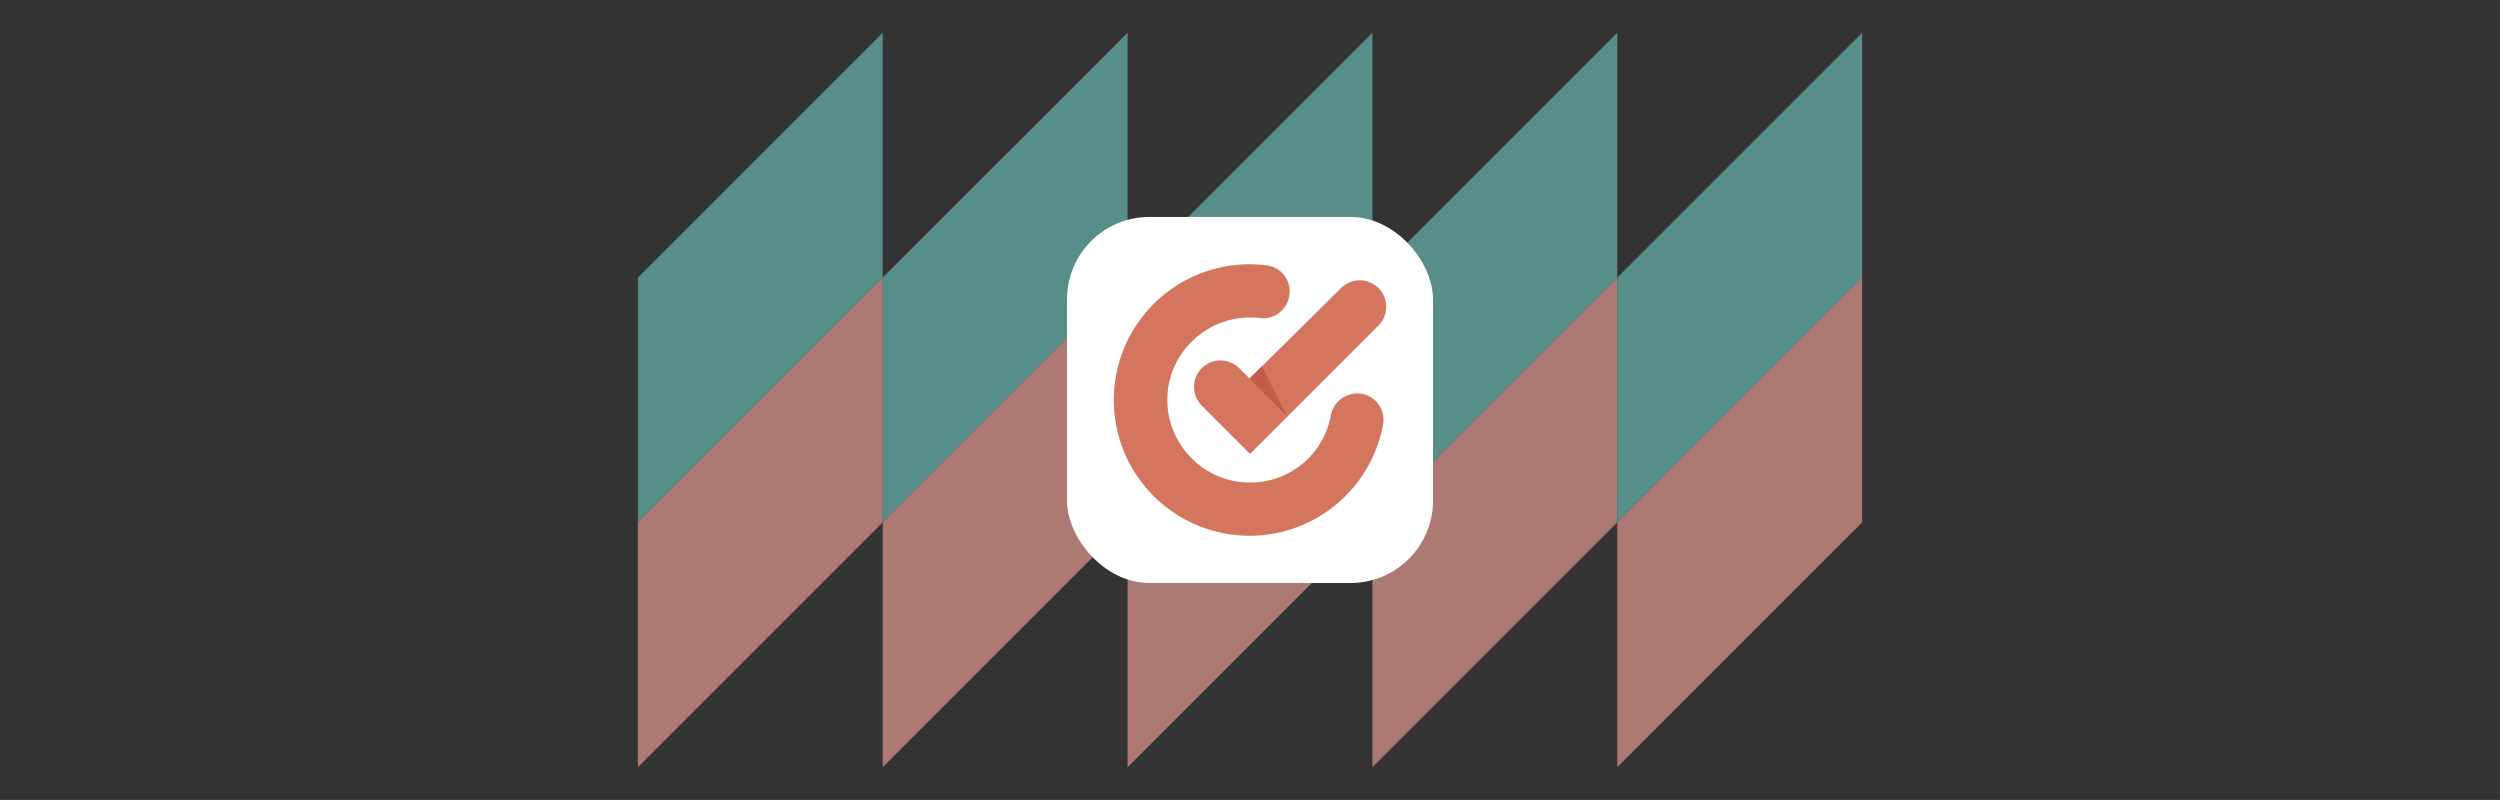 <svg xmlns="http://www.w3.org/2000/svg" viewBox="0 0 1531.58 490.07"><rect x="0" y="0" width="1531.58" height="490.07" fill="#333333" stroke="none"/><defs><style>.a{opacity:0.6;}.b{fill:#71ccc3;}.c{fill:#ffa89f;}.d{fill:#fff;}.e{fill:#d4765d;}.f{fill:#c15c48;}</style></defs><g class="a"><polygon class="b" points="390.79 170.03 390.79 320.04 540.79 170.03 540.79 20.04 390.79 170.03"/><polygon class="c" points="390.79 320.04 390.79 470.04 540.79 320.04 540.79 170.03 390.79 320.04"/><polygon class="b" points="540.79 170.03 540.79 320.04 690.79 170.03 690.79 20.04 540.79 170.03"/><polygon class="c" points="540.79 320.04 540.79 470.04 690.79 320.04 690.79 170.03 540.79 320.04"/><polygon class="b" points="690.79 170.03 690.79 320.04 840.79 170.03 840.79 20.04 690.79 170.03"/><polygon class="c" points="690.79 320.04 690.79 470.04 840.79 320.04 840.79 170.03 690.79 320.04"/><polygon class="b" points="840.79 170.03 840.79 320.04 990.79 170.03 990.79 20.04 840.79 170.03"/><polygon class="c" points="840.79 320.04 840.79 470.04 990.79 320.04 990.79 170.03 840.79 320.04"/><polygon class="b" points="990.79 170.03 990.79 320.04 1140.79 170.03 1140.79 20.04 990.79 170.03"/><polygon class="c" points="990.79 320.04 990.79 470.04 1140.79 320.04 1140.79 170.03 990.79 320.04"/></g><rect class="d" x="653.67" y="132.92" width="224.24" height="224.24" rx="50.49"/><path class="e" d="M834.33,241.26a16.58,16.58,0,0,0-19,13,50,50,0,0,1-49.79,41.34c-27.77,0-50.4-22.93-50.4-50.7s22.93-50.39,50.7-50.39a38.64,38.64,0,0,1,6,.3c9.06,1.2,16.9-5.13,18.11-14.19a16.06,16.06,0,0,0-14.18-18.1c-3.32-.31-6.64-.61-10-.61A83.15,83.15,0,1,0,847.31,260,16.11,16.11,0,0,0,834.33,241.26Zm-75.14-15.69a16.22,16.22,0,0,0-22.94,22.94l29.58,29.57,78.46-78.46a16.22,16.22,0,1,0-22.93-22.94l-55.83,55.23Z"/><polygon class="f" points="765.53 231.91 788.46 255.15 773.07 224.36 765.53 231.91"/></svg>